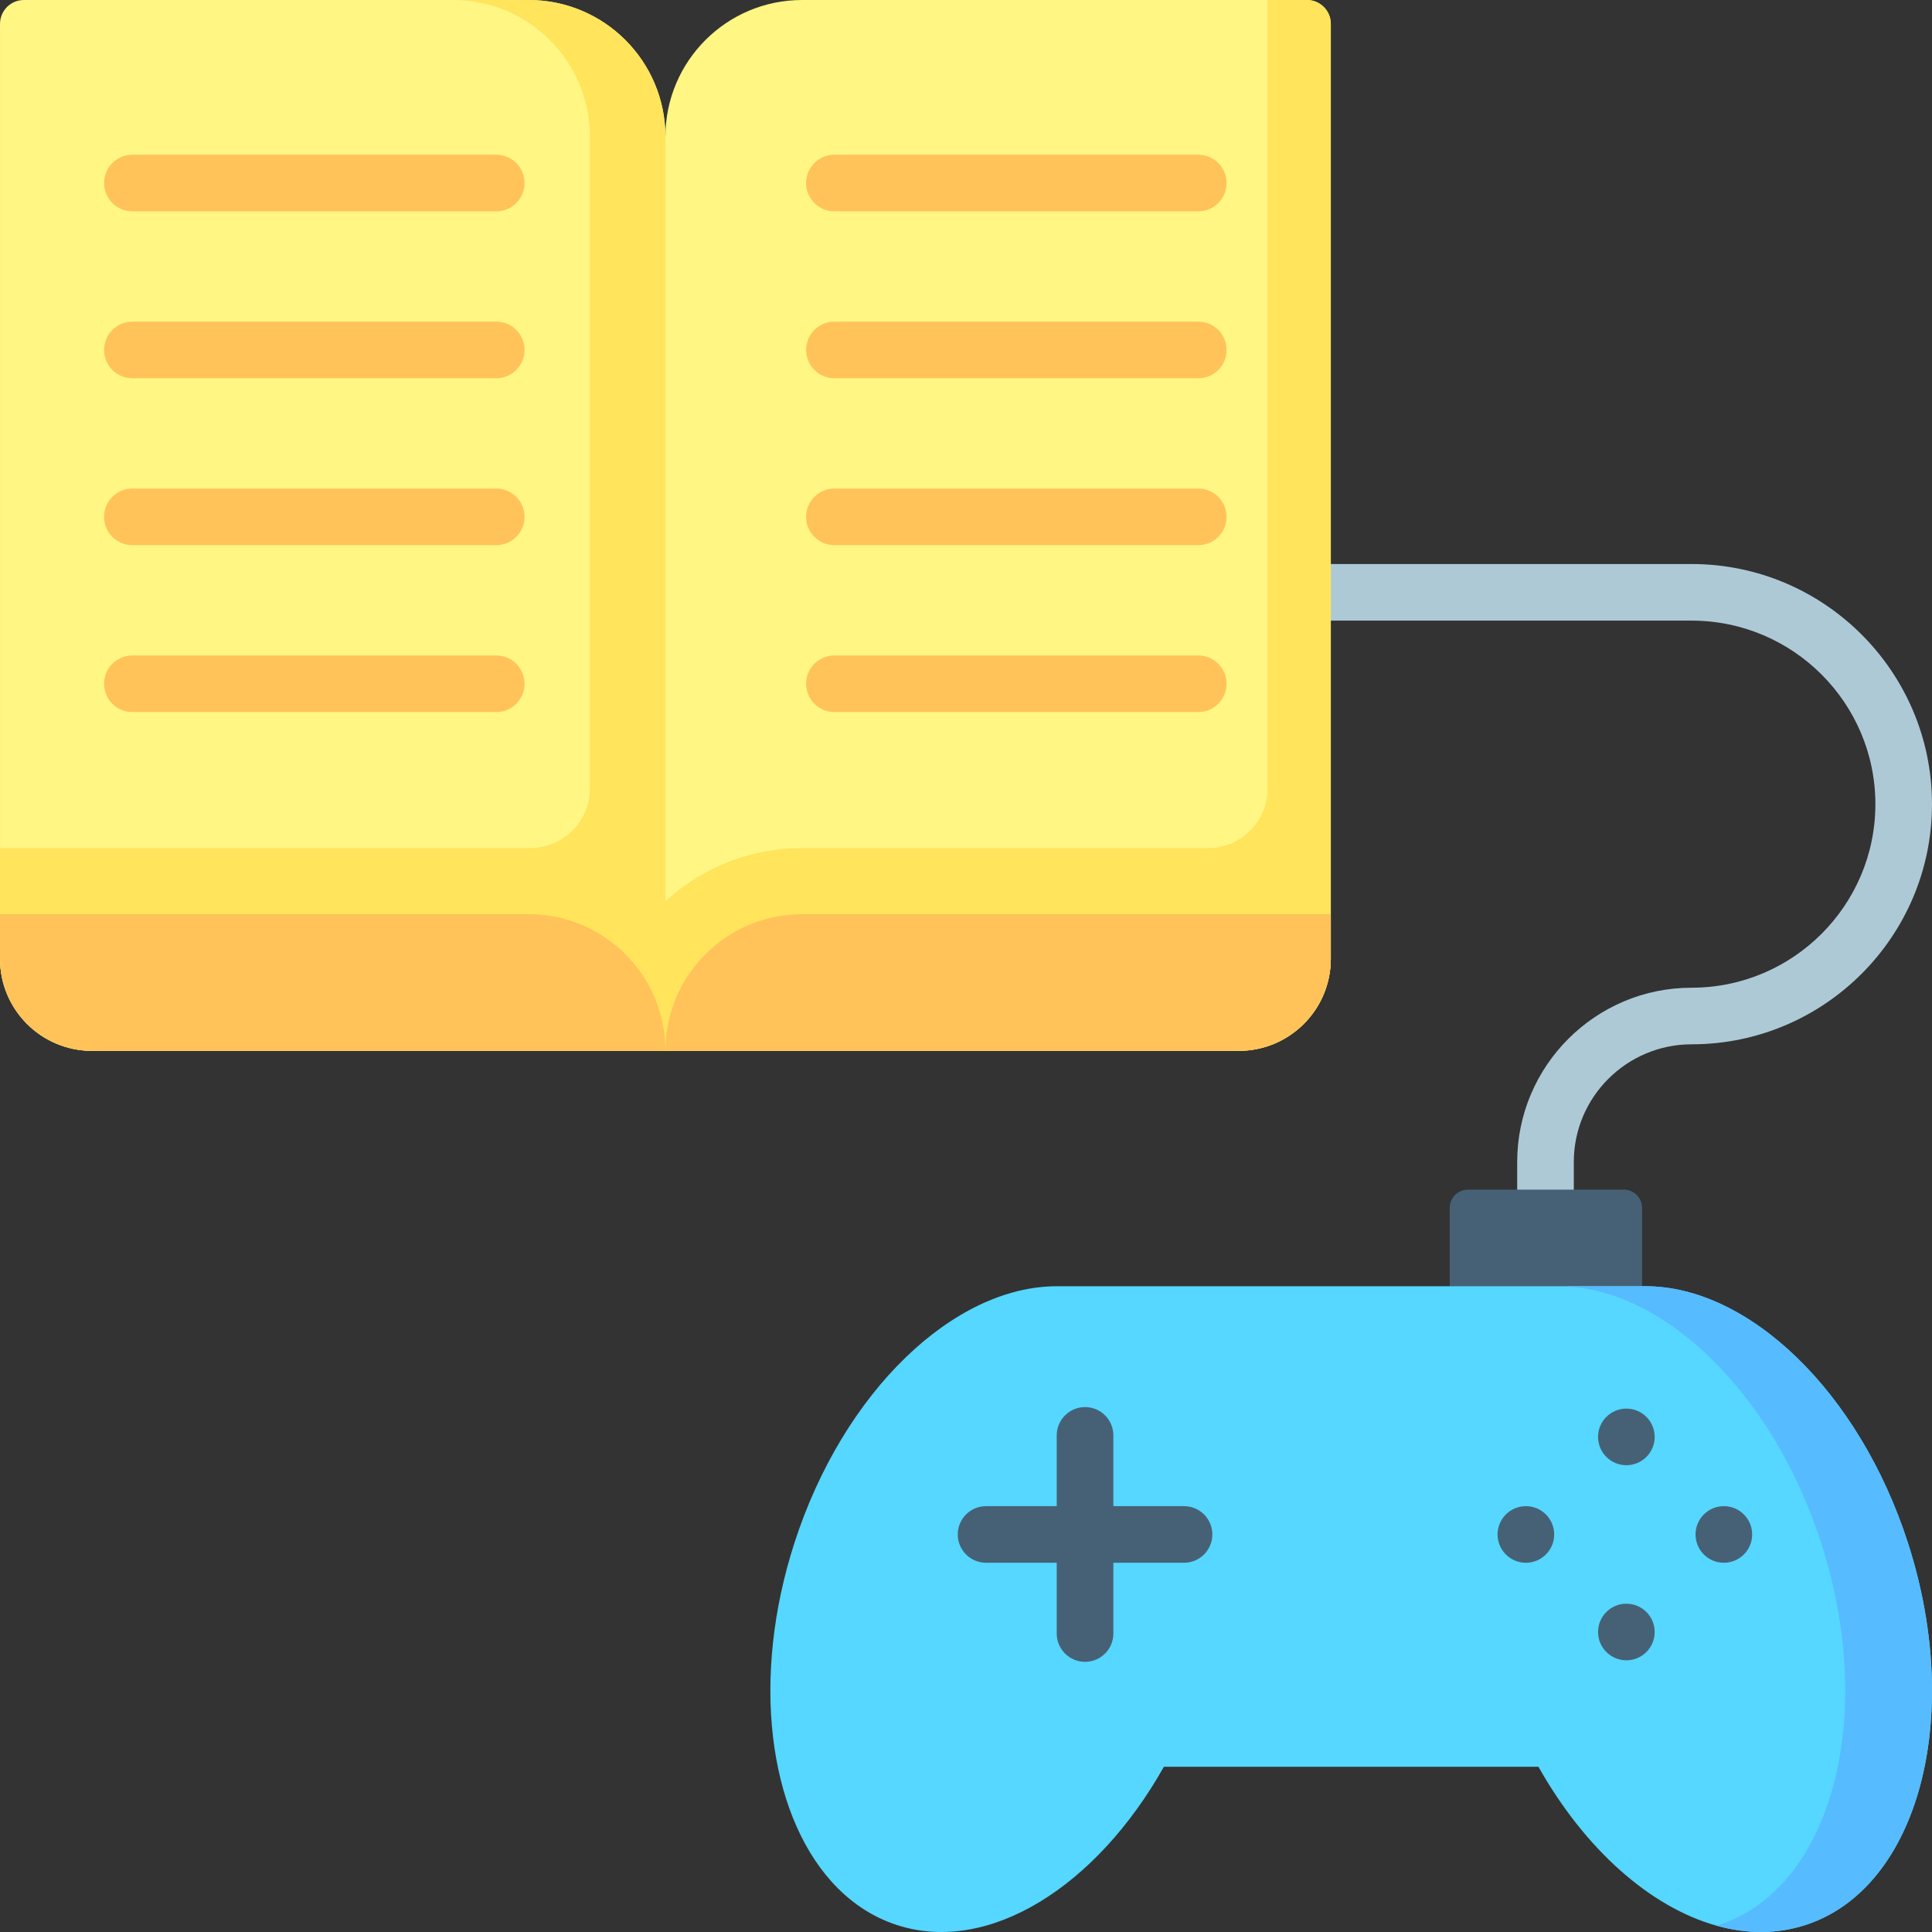 <svg id="Layer_1" enable-background="new 0 0 512.004 512.004" height="512" viewBox="0 0 512.004 512.004" width="512" xmlns="http://www.w3.org/2000/svg"><rect x="0" y="0" width="512.004" height="512.004" fill="#333333" stroke="none"/><g><g><path d="m448.303 149.474h-117.809c-4.143 0-7.5 3.357-7.5 7.5s3.358 7.5 7.5 7.5h117.809c26.852 0 48.698 21.82 48.698 48.641s-21.846 48.64-48.698 48.64c-25.49 0-46.227 20.719-46.227 46.187v26.324c0 4.143 3.358 7.5 7.5 7.5s7.5-3.357 7.5-7.5v-26.326c0-17.196 14.008-31.187 31.226-31.187 35.124 0 63.699-28.549 63.699-63.641.001-35.09-28.574-63.638-63.698-63.638z" fill="#aec9d6"/><path d="m430.324 315.265h-41.283c-2.675 0-4.844 2.17-4.844 4.846v55.308c0 2.676 2.169 4.846 4.844 4.846h41.283c2.675 0 4.844-2.17 4.844-4.846v-55.308c0-2.677-2.169-4.846-4.844-4.846z" fill="#466175"/><g><g><path d="m352.683 6.34v247.75c0 13.47-10.921 24.4-24.402 24.4h-303.878c-13.481 0-24.401-10.93-24.401-24.4v-247.75c0-3.5 2.83-6.34 6.33-6.34h133.788c20.011 0 36.222 16.22 36.222 36.22 0-20 16.211-36.22 36.222-36.22h133.788c3.501 0 6.331 2.84 6.331 6.34z" fill="#fff683"/><path d="m352.683 6.33v247.76c0 13.47-10.921 24.4-24.402 24.4h-169.44c0-29.62 24.101-53.72 53.723-53.72h107.578c8.715 0 15.78-7.064 15.78-15.779v-208.991h10.431c3.496 0 6.33 2.834 6.33 6.33z" fill="#ffe45c"/><path d="m176.342 36.22v242.27h-151.939c-13.481 0-24.401-10.93-24.401-24.4v-29.32h140.118.169c8.821.027 16.051-6.953 16.051-15.774v-172.776c0-20-16.221-36.22-36.222-36.22h20.001c20.006 0 36.223 16.216 36.223 36.22z" fill="#ffe45c"/><g fill="#ffc35a"><path d="m352.683 242.27v11.82c0 13.47-10.921 24.4-24.402 24.4h-151.939c0-20.01 16.211-36.22 36.222-36.22z"/><path d="m176.342 278.49h-151.939c-13.481 0-24.401-10.93-24.401-24.4v-11.82h140.118c20.011 0 36.222 16.21 36.222 36.22z"/><g><path d="m131.512 41.006h-96.428c-4.142 0-7.5 3.358-7.5 7.5s3.358 7.5 7.5 7.5h96.428c4.142 0 7.5-3.358 7.5-7.5s-3.358-7.5-7.5-7.5z"/><path d="m131.512 85.24h-96.428c-4.142 0-7.5 3.358-7.5 7.5s3.358 7.5 7.5 7.5h96.428c4.142 0 7.5-3.358 7.5-7.5s-3.358-7.5-7.5-7.5z"/><path d="m131.512 129.474h-96.428c-4.142 0-7.5 3.358-7.5 7.5s3.358 7.5 7.5 7.5h96.428c4.142 0 7.5-3.358 7.5-7.5s-3.358-7.5-7.5-7.5z"/><path d="m131.512 173.708h-96.428c-4.142 0-7.5 3.358-7.5 7.5s3.358 7.5 7.5 7.5h96.428c4.142 0 7.5-3.358 7.5-7.5s-3.358-7.5-7.5-7.5z"/><path d="m221.128 56.006h96.428c4.143 0 7.5-3.358 7.5-7.5s-3.358-7.5-7.5-7.5h-96.428c-4.143 0-7.5 3.358-7.5 7.5s3.357 7.5 7.5 7.5z"/><path d="m317.556 85.24h-96.428c-4.143 0-7.5 3.358-7.5 7.5s3.358 7.5 7.5 7.5h96.428c4.143 0 7.5-3.358 7.5-7.5s-3.357-7.5-7.5-7.5z"/><path d="m317.556 129.474h-96.428c-4.143 0-7.5 3.358-7.5 7.5s3.358 7.5 7.5 7.5h96.428c4.143 0 7.5-3.358 7.5-7.5s-3.357-7.5-7.5-7.5z"/><path d="m317.556 173.708h-96.428c-4.143 0-7.5 3.358-7.5 7.5s3.358 7.5 7.5 7.5h96.428c4.143 0 7.5-3.358 7.5-7.5s-3.357-7.5-7.5-7.5z"/></g></g></g></g></g><path d="m512.002 448.02c0 20.71-5.71 38.86-16.09 50.5-4.84 5.43-10.7 9.45-17.49 11.65-7.58 2.45-15.57 2.38-23.52.16-17.54-4.9-34.88-20.25-47.19-42.11h-99.27c-17.88 31.77-46.41 49.81-70.71 41.95-6.78-2.2-12.64-6.22-17.48-11.65-16.59-18.61-21.27-53.85-9.72-89.63 13.02-40.33 42.36-68.02 69.52-68.02h156.06c27.16 0 56.5 27.69 69.52 68.02 4.32 13.4 6.37 26.72 6.37 39.13z" fill="#55d7ff"/><path d="m505.632 408.89c4.32 13.4 6.37 26.72 6.37 39.13 0 20.71-5.71 38.86-16.09 50.5-4.84 5.43-10.7 9.45-17.49 11.65-7.58 2.45-15.57 2.38-23.52.16.17-.05.35-.1.52-.16 6.79-2.2 12.65-6.22 17.49-11.65 10.38-11.64 16.09-29.79 16.09-50.5 0-12.41-2.05-25.73-6.37-39.13-13.02-40.33-42.36-68.02-69.52-68.02h23c27.16 0 56.5 27.69 69.52 68.02z" fill="#57bbff"/><g fill="#466175"><path d="m287.55 440.404c4.144 0 7.503-3.357 7.503-7.5v-18.754h18.728c4.144 0 7.503-3.357 7.503-7.5s-3.359-7.5-7.503-7.5h-18.728v-18.755c0-4.143-3.359-7.5-7.503-7.5s-7.503 3.357-7.503 7.5v18.755h-18.727c-4.144 0-7.503 3.357-7.503 7.5s3.359 7.5 7.503 7.5h18.727v18.755c0 4.142 3.359 7.499 7.503 7.499z"/><ellipse cx="404.378" cy="406.652" rx="7.503" ry="7.5"/><ellipse cx="456.841" cy="406.65" rx="7.503" ry="7.5"/><ellipse cx="431.008" cy="380.798" rx="7.503" ry="7.5"/><ellipse cx="431.008" cy="432.501" rx="7.503" ry="7.5"/></g></g></svg>
